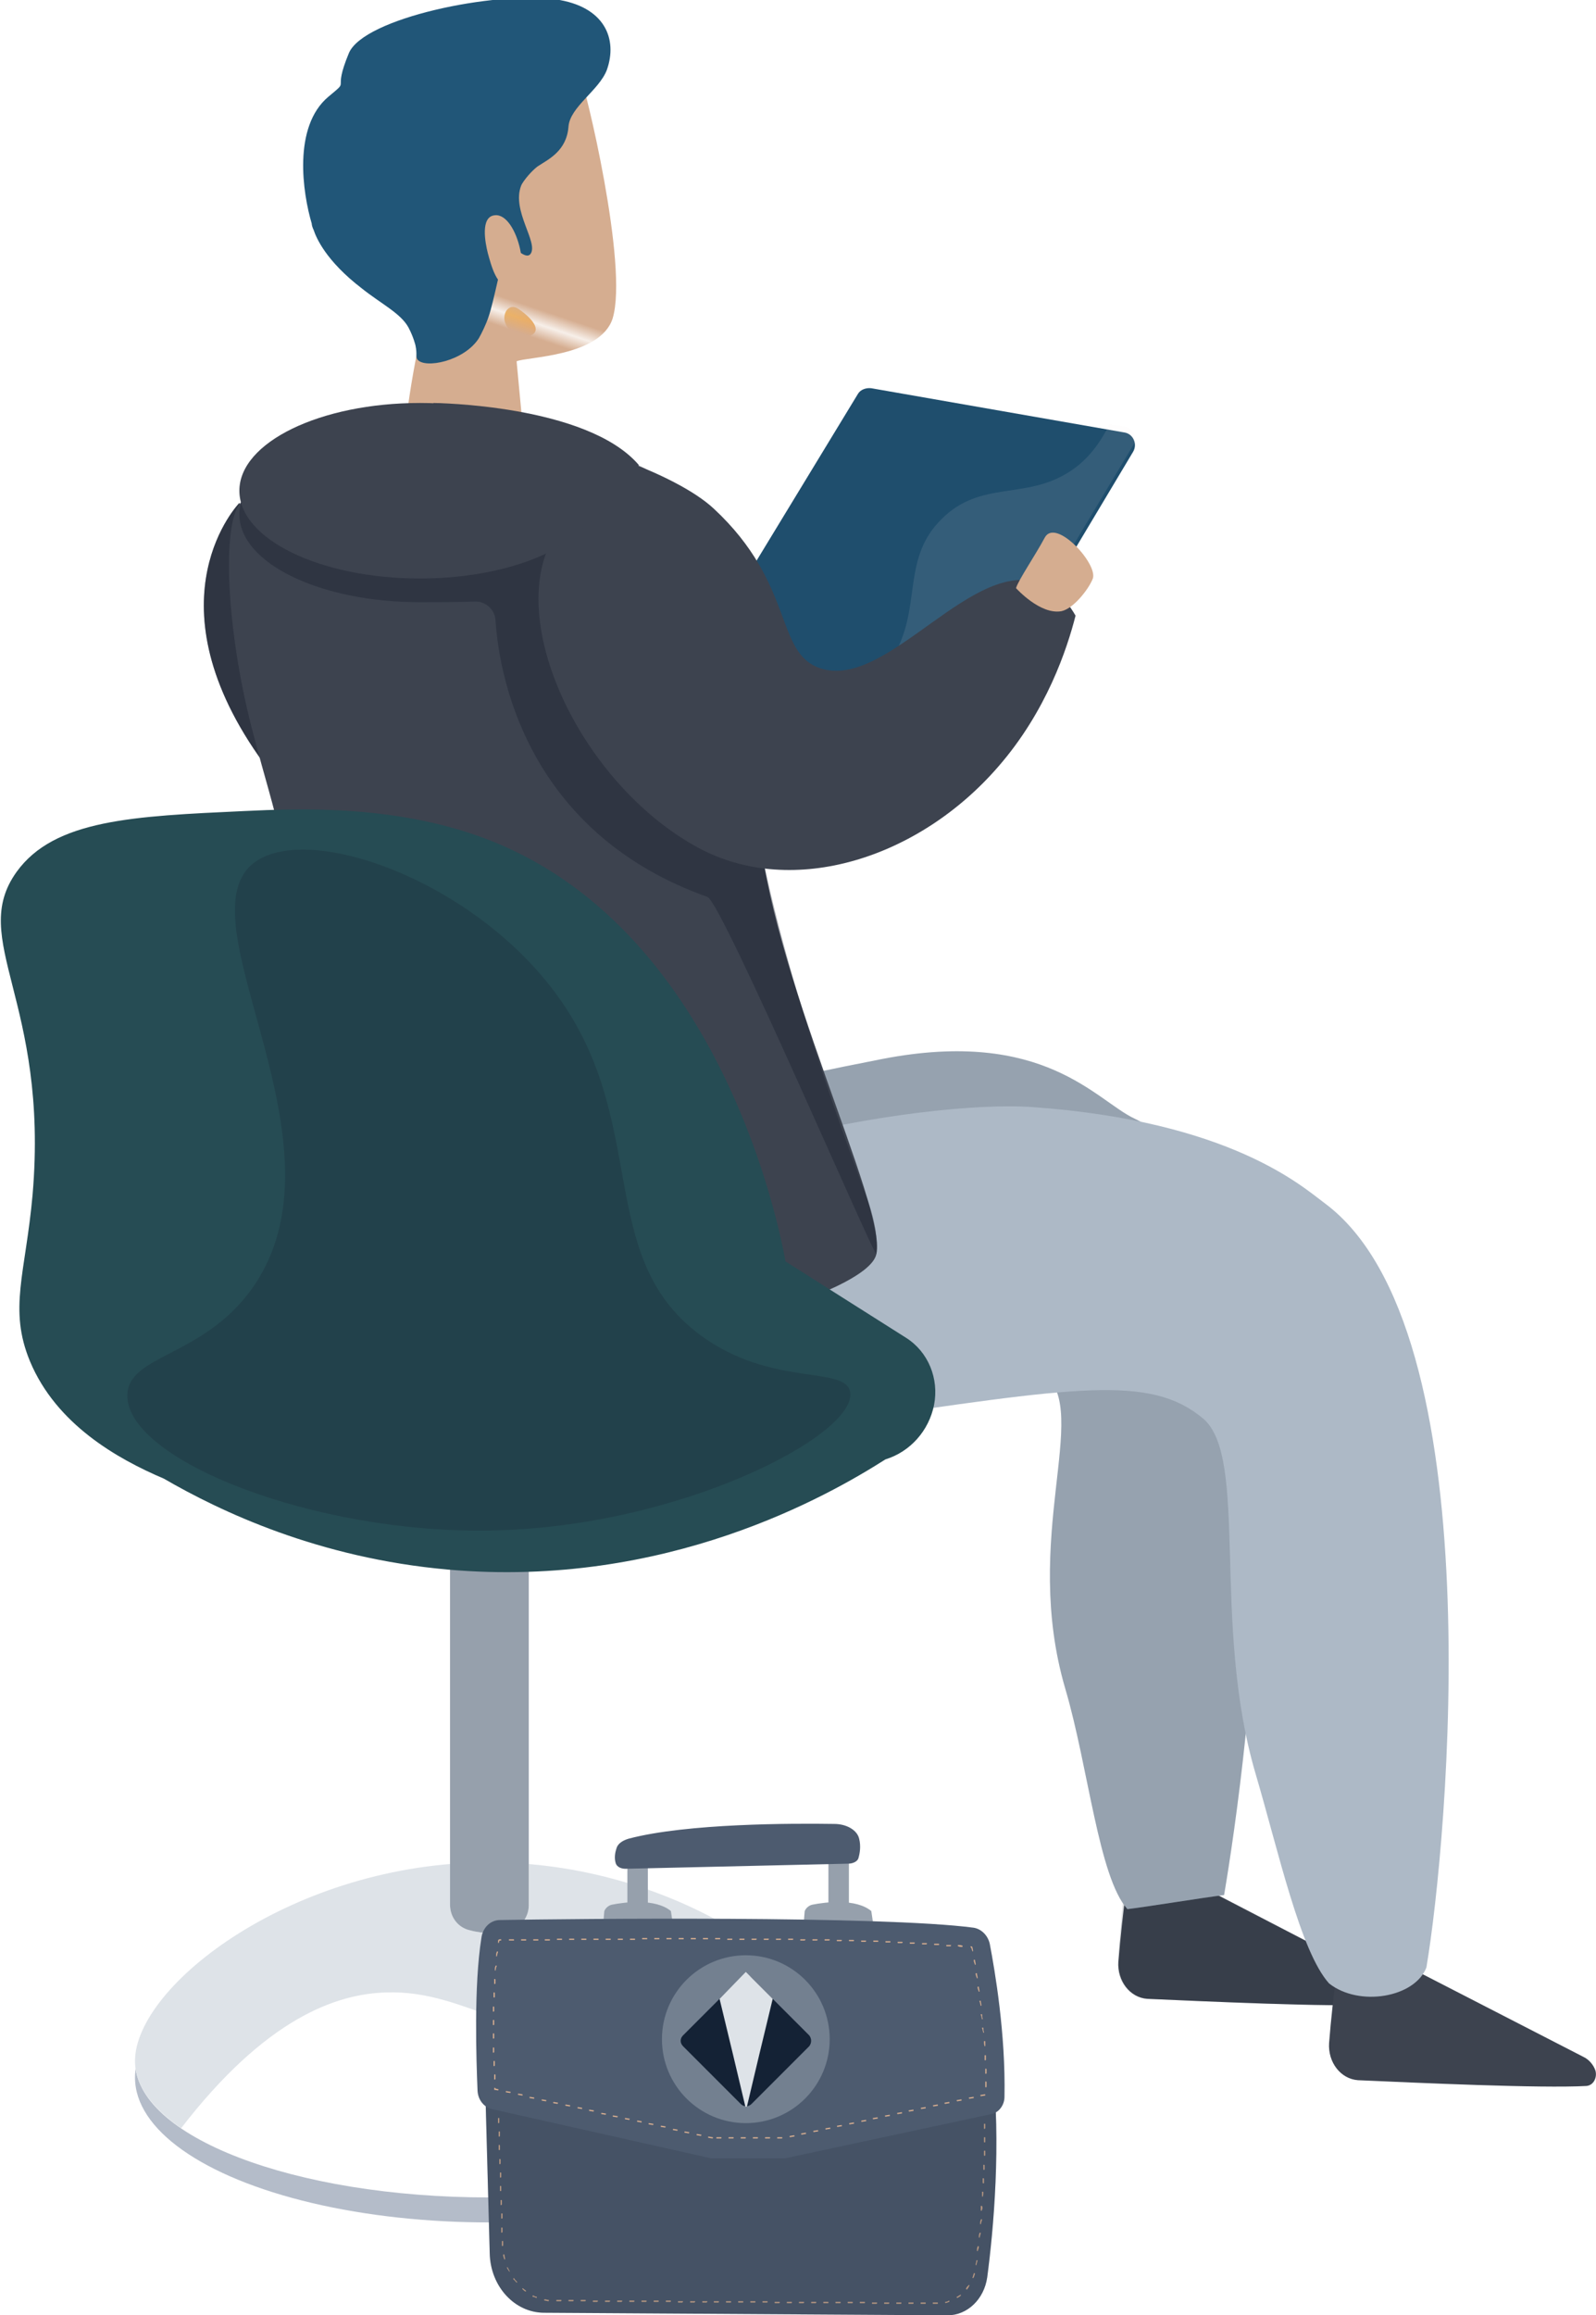 <!-- Generator: Adobe Illustrator 25.2.3, SVG Export Plug-In  --><svg xmlns="http://www.w3.org/2000/svg" xmlns:xlink="http://www.w3.org/1999/xlink" version="1.1" x="0px" y="0px" width="249px" height="361px" viewBox="0 0 249.1 361.4" style="overflow:visible;enable-background:new 0 0 249.1 361.4;" xml:space="preserve" aria-hidden="true">
<style type="text/css">
	.st0-60f9c00544d45{fill:none;}
	.st1-60f9c00544d45{fill:#D5AD90;}
	.st2-60f9c00544d45{fill:#96A0AC;}
	.st3-60f9c00544d45{fill:#B4BCC9;}
	.st4-60f9c00544d45{fill:#FFFFFF;}
	.st5-60f9c00544d45{fill:#DEE3E8;}
	.st6-60f9c00544d45{fill:#4D5B6F;}
	.st7-60f9c00544d45{opacity:0.15;fill:#1A2230;}
	.st8-60f9c00544d45{fill:#3D434F;}
	.st9-60f9c00544d45{opacity:0.4;fill:#1A2230;}
	.st10-60f9c00544d45{fill:#ADB9C6;}
	.st11-60f9c00544d45{fill:url(#SVGID_1_60f9c00544d45);}
	.st12-60f9c00544d45{fill:url(#SVGID_2_60f9c00544d45);}
	.st13-60f9c00544d45{fill:#1F4E6D;}
	.st14-60f9c00544d45{opacity:0.1;fill:#F5EFEC;}
	.st15-60f9c00544d45{fill:url(#SVGID_3_60f9c00544d45);}
	.st16-60f9c00544d45{fill:#215678;}
	.st17-60f9c00544d45{fill:#264C54;}
	.st18-60f9c00544d45{opacity:0.25;fill:#1A2230;}
	.st19-60f9c00544d45{fill:url(#SVGID_4_60f9c00544d45);}
	.st20-60f9c00544d45{fill:#738090;}
	.st21-60f9c00544d45{fill:#142235;}
	.st22-60f9c00544d45{fill:url(#SVGID_5_);}
	.st23-60f9c00544d45{fill:url(#SVGID_6_);}
	.st24-60f9c00544d45{fill:url(#SVGID_7_);}
	.st25-60f9c00544d45{fill:url(#SVGID_8_);}
</style>
<defs><linearGradient class="cerosgradient" data-cerosgradient="true" id="CerosGradient_id5d5f5fab6" gradientUnits="userSpaceOnUse" x1="50%" y1="100%" x2="50%" y2="0%"><stop offset="0%" stop-color="#d1d1d1"/><stop offset="100%" stop-color="#d1d1d1"/></linearGradient><linearGradient/>
	
		<pattern x="-5023.5" y="4851.6" width="115.2" height="115.2" patternUnits="userSpaceOnUse" id="New_Pattern_Swatch_760f9c00544d45" viewBox="0 -115.2 115.2 115.2" style="overflow:visible;">
		<g>
			<rect y="-115.2" class="st0-60f9c00544d45" width="115.2" height="115.2"/>
			<rect x="0" y="-115.2" class="st1-60f9c00544d45" width="115.2" height="115.2"/>
		</g>
	</pattern>
</defs>
<g>
	<path class="st2-60f9c00544d45" d="M125.4,300.6l0.2-2.3c0.2-0.5,0.7-0.9,1.2-1c2-0.4,6.8-1,9.2,1l0.4,2.7L125.4,300.6z"/>
	<path class="st2-60f9c00544d45" d="M131.6,298.4c-0.5,0.1-0.9,0.1-1.4,0c-0.5-0.2-0.9-0.7-0.9-1.3v-7.9h3.2v7.9   C132.5,297.7,132.1,298.3,131.6,298.4z"/>
	<ellipse class="st3-60f9c00544d45" cx="76.3" cy="324.3" rx="55.3" ry="22.6"/>
	<path class="st4-60f9c00544d45" d="M21,321.7c0,11.8,24.8,21.3,55.3,21.3c30.6,0,55.3-9.5,55.3-21.3c0-11.8-24.8-31-55.3-31   C45.8,290.6,21,309.9,21,321.7z"/>
	<path class="st5-60f9c00544d45" d="M21,321.7c0-11.8,24.8-31,55.3-31c14.1,0,27,4.1,36.8,9.7c0.7,1.4,1,2.9,0.9,4.2c-0.6,6.6-11.4,10.7-17.6,12   c-15.6,3.4-23.2-6-36.1-5.6c-8,0.2-19,4.2-32.1,21.2C23.6,329,21,325.5,21,321.7z"/>
	<path class="st6-60f9c00544d45" d="M75.6,322.1l0.8,29.6c0.1,5.2,3.9,9.3,8.5,9.3l63,0.4c3.1,0,5.7-2.5,6.2-5.9c1-7.5,2.2-20.9,0.8-33.4H75.6z"/>
	<path class="st1-60f9c00544d45" d="M146.3,359.6L146.3,359.6l-0.6,0c-0.1,0-0.1,0-0.1-0.1c0-0.1,0-0.1,0.1-0.1h0l0.6,0c0.1,0,0.1,0,0.1,0.1   C146.4,359.6,146.4,359.6,146.3,359.6z M144.4,359.6L144.4,359.6l-0.6,0c-0.1,0-0.1,0-0.1-0.1c0-0.1,0-0.1,0.1-0.1h0l0.6,0   c0.1,0,0.1,0,0.1,0.1C144.5,359.6,144.5,359.6,144.4,359.6z M142.5,359.6L142.5,359.6l-0.6,0c-0.1,0-0.1,0-0.1-0.1   c0-0.1,0-0.1,0.1-0.1h0l0.6,0c0.1,0,0.1,0,0.1,0.1C142.6,359.5,142.6,359.6,142.5,359.6z M140.6,359.6L140.6,359.6l-0.6,0   c-0.1,0-0.1,0-0.1-0.1c0-0.1,0-0.1,0.1-0.1h0l0.6,0c0.1,0,0.1,0,0.1,0.1C140.7,359.5,140.7,359.6,140.6,359.6z M138.7,359.6   L138.7,359.6l-0.6,0c-0.1,0-0.1,0-0.1-0.1c0-0.1,0-0.1,0.1-0.1l0.6,0c0.1,0,0.1,0,0.1,0.1C138.8,359.5,138.8,359.6,138.7,359.6z    M136.8,359.6L136.8,359.6l-0.6,0c-0.1,0-0.1,0-0.1-0.1c0-0.1,0-0.1,0.1-0.1h0l0.6,0c0.1,0,0.1,0,0.1,0.1   C136.9,359.5,136.9,359.6,136.8,359.6z M134.9,359.5L134.9,359.5l-0.6,0c-0.1,0-0.1,0-0.1-0.1c0-0.1,0-0.1,0.1-0.1h0l0.6,0   c0.1,0,0.1,0,0.1,0.1C135,359.5,135,359.5,134.9,359.5z M133,359.5L133,359.5l-0.6,0c-0.1,0-0.1,0-0.1-0.1c0-0.1,0-0.1,0.1-0.1h0   l0.6,0c0.1,0,0.1,0,0.1,0.1C133.1,359.5,133.1,359.5,133,359.5z M131.1,359.5L131.1,359.5l-0.6,0c-0.1,0-0.1,0-0.1-0.1   c0-0.1,0-0.1,0.1-0.1l0.6,0c0.1,0,0.1,0,0.1,0.1C131.2,359.5,131.2,359.5,131.1,359.5z M129.2,359.5L129.2,359.5l-0.6,0   c-0.1,0-0.1,0-0.1-0.1c0-0.1,0-0.1,0.1-0.1h0l0.6,0c0.1,0,0.1,0,0.1,0.1C129.3,359.5,129.3,359.5,129.2,359.5z M127.3,359.5   L127.3,359.5l-0.6,0c-0.1,0-0.1,0-0.1-0.1c0-0.1,0-0.1,0.1-0.1h0l0.6,0c0.1,0,0.1,0,0.1,0.1C127.4,359.4,127.4,359.5,127.3,359.5z    M147.6,359.5C147.6,359.5,147.6,359.5,147.6,359.5c-0.1-0.1-0.1-0.2,0-0.2c0.2,0,0.4-0.1,0.5-0.2c0,0,0.1,0,0.1,0.1   c0,0.1,0,0.1-0.1,0.1C148,359.4,147.8,359.4,147.6,359.5C147.7,359.5,147.6,359.5,147.6,359.5z M125.4,359.5L125.4,359.5l-0.6,0   c-0.1,0-0.1,0-0.1-0.1c0-0.1,0-0.1,0.1-0.1h0l0.6,0c0.1,0,0.1,0,0.1,0.1C125.5,359.4,125.5,359.5,125.4,359.5z M123.5,359.5   L123.5,359.5l-0.6,0c-0.1,0-0.1,0-0.1-0.1c0-0.1,0-0.1,0.1-0.1l0.6,0c0.1,0,0.1,0,0.1,0.1C123.6,359.4,123.6,359.5,123.5,359.5z    M121.6,359.5L121.6,359.5l-0.6,0c-0.1,0-0.1,0-0.1-0.1c0-0.1,0-0.1,0.1-0.1h0l0.6,0c0.1,0,0.1,0,0.1,0.1   C121.7,359.4,121.7,359.5,121.6,359.5z M119.7,359.4L119.7,359.4l-0.6,0c-0.1,0-0.1,0-0.1-0.1c0-0.1,0-0.1,0.1-0.1h0l0.6,0   c0.1,0,0.1,0,0.1,0.1C119.8,359.4,119.8,359.4,119.7,359.4z M117.8,359.4L117.8,359.4l-0.6,0c-0.1,0-0.1,0-0.1-0.1   c0-0.1,0-0.1,0.1-0.1h0l0.6,0c0.1,0,0.1,0,0.1,0.1C117.9,359.4,117.9,359.4,117.8,359.4z M115.9,359.4L115.9,359.4l-0.6,0   c-0.1,0-0.1,0-0.1-0.1c0-0.1,0-0.1,0.1-0.1h0l0.6,0c0.1,0,0.1,0,0.1,0.1C116,359.4,116,359.4,115.9,359.4z M114,359.4L114,359.4   l-0.6,0c-0.1,0-0.1,0-0.1-0.1c0-0.1,0-0.1,0.1-0.1h0l0.6,0c0.1,0,0.1,0,0.1,0.1C114.1,359.4,114.1,359.4,114,359.4z M112.1,359.4   L112.1,359.4l-0.6,0c-0.1,0-0.1,0-0.1-0.1c0-0.1,0-0.1,0.1-0.1l0.6,0c0.1,0,0.1,0,0.1,0.1C112.2,359.3,112.2,359.4,112.1,359.4z    M110.3,359.4L110.3,359.4l-0.6,0c-0.1,0-0.1,0-0.1-0.1c0-0.1,0-0.1,0.1-0.1h0l0.6,0c0.1,0,0.1,0,0.1,0.1   C110.3,359.3,110.3,359.4,110.3,359.4z M108.4,359.4L108.4,359.4l-0.6,0c-0.1,0-0.1,0-0.1-0.1c0-0.1,0-0.1,0.1-0.1h0l0.6,0   c0.1,0,0.1,0,0.1,0.1C108.4,359.3,108.4,359.4,108.4,359.4z M106.5,359.4L106.5,359.4l-0.6,0c-0.1,0-0.1,0-0.1-0.1   c0-0.1,0-0.1,0.1-0.1h0l0.6,0c0.1,0,0.1,0,0.1,0.1C106.5,359.3,106.5,359.4,106.5,359.4z M104.6,359.3L104.6,359.3l-0.6,0   c-0.1,0-0.1,0-0.1-0.1c0-0.1,0-0.1,0.1-0.1l0.6,0c0.1,0,0.1,0,0.1,0.1C104.7,359.3,104.6,359.3,104.6,359.3z M102.7,359.3   L102.7,359.3l-0.6,0c-0.1,0-0.1,0-0.1-0.1c0-0.1,0-0.1,0.1-0.1h0l0.6,0c0.1,0,0.1,0,0.1,0.1C102.8,359.3,102.7,359.3,102.7,359.3z    M100.8,359.3L100.8,359.3l-0.6,0c-0.1,0-0.1,0-0.1-0.1c0-0.1,0-0.1,0.1-0.1h0l0.6,0c0.1,0,0.1,0,0.1,0.1   C100.9,359.3,100.8,359.3,100.8,359.3z M98.9,359.3L98.9,359.3l-0.6,0c-0.1,0-0.1,0-0.1-0.1c0-0.1,0-0.1,0.1-0.1h0l0.6,0   c0.1,0,0.1,0,0.1,0.1C99,359.3,98.9,359.3,98.9,359.3z M97,359.3L97,359.3l-0.6,0c-0.1,0-0.1,0-0.1-0.1c0-0.1,0-0.1,0.1-0.1l0.6,0   c0.1,0,0.1,0,0.1,0.1C97.1,359.2,97,359.3,97,359.3z M95.1,359.3L95.1,359.3l-0.6,0c-0.1,0-0.1,0-0.1-0.1c0-0.1,0-0.1,0.1-0.1h0   l0.6,0c0.1,0,0.1,0,0.1,0.1C95.2,359.2,95.1,359.3,95.1,359.3z M93.2,359.3L93.2,359.3l-0.6,0c-0.1,0-0.1,0-0.1-0.1   c0-0.1,0-0.1,0.1-0.1h0l0.6,0c0.1,0,0.1,0,0.1,0.1C93.3,359.2,93.2,359.3,93.2,359.3z M91.3,359.2L91.3,359.2l-0.6,0   c-0.1,0-0.1,0-0.1-0.1c0-0.1,0-0.1,0.1-0.1h0l0.6,0c0.1,0,0.1,0,0.1,0.1C91.4,359.2,91.3,359.2,91.3,359.2z M89.4,359.2L89.4,359.2   l-0.6,0c-0.1,0-0.1,0-0.1-0.1c0-0.1,0-0.1,0.1-0.1h0l0.6,0c0.1,0,0.1,0,0.1,0.1C89.5,359.2,89.4,359.2,89.4,359.2z M87.5,359.2   L87.5,359.2l-0.6,0c-0.1,0-0.1,0-0.1-0.1c0-0.1,0-0.1,0.1-0.1h0l0.6,0c0.1,0,0.1,0,0.1,0.1C87.6,359.2,87.5,359.2,87.5,359.2z    M85.6,359.2C85.6,359.2,85.6,359.2,85.6,359.2c-0.2,0-0.4-0.1-0.6-0.1c-0.1,0-0.1-0.1-0.1-0.1c0-0.1,0.1-0.1,0.1-0.1   c0.2,0,0.4,0.1,0.6,0.1C85.6,359,85.7,359,85.6,359.2C85.7,359.1,85.6,359.2,85.6,359.2z M149.4,358.7   C149.4,358.7,149.3,358.7,149.4,358.7c-0.1-0.1-0.1-0.2,0-0.2c0.2-0.1,0.3-0.2,0.5-0.3c0,0,0.1,0,0.1,0c0,0,0,0.1,0,0.1   C149.8,358.5,149.6,358.6,149.4,358.7C149.4,358.7,149.4,358.7,149.4,358.7z M83.7,358.7C83.7,358.7,83.7,358.7,83.7,358.7   c-0.2-0.1-0.4-0.2-0.6-0.2c0,0-0.1-0.1,0-0.1c0-0.1,0.1-0.1,0.1-0.1c0.2,0.1,0.3,0.2,0.5,0.2C83.8,358.5,83.8,358.5,83.7,358.7   C83.8,358.6,83.8,358.7,83.7,358.7z M82,357.7C82,357.7,82,357.7,82,357.7c-0.2-0.1-0.4-0.3-0.5-0.4c0,0,0-0.1,0-0.1   c0,0,0.1-0.1,0.1,0c0.1,0.1,0.3,0.2,0.5,0.4C82.1,357.5,82.1,357.6,82,357.7C82.1,357.7,82.1,357.7,82,357.7z M150.9,357.4   C150.9,357.4,150.8,357.4,150.9,357.4c-0.1-0.1-0.1-0.1-0.1-0.2c0.1-0.2,0.2-0.3,0.4-0.5c0,0,0.1-0.1,0.1,0c0,0,0.1,0.1,0,0.1   C151.2,357,151.1,357.2,150.9,357.4C150.9,357.4,150.9,357.4,150.9,357.4z M80.6,356.3C80.6,356.3,80.5,356.3,80.6,356.3   c-0.2-0.2-0.3-0.4-0.5-0.5c0,0,0-0.1,0-0.2c0,0,0.1,0,0.1,0c0.1,0.2,0.2,0.3,0.4,0.5C80.7,356.2,80.7,356.3,80.6,356.3   C80.6,356.3,80.6,356.3,80.6,356.3z M151.9,355.6C151.9,355.6,151.9,355.6,151.9,355.6c-0.1,0-0.1-0.1-0.1-0.1   c0.1-0.2,0.1-0.4,0.2-0.6c0-0.1,0.1-0.1,0.1-0.1c0,0,0.1,0.1,0.1,0.1C152.1,355.1,152.1,355.4,151.9,355.6   C152,355.6,151.9,355.6,151.9,355.6z M79.5,354.6C79.4,354.6,79.4,354.6,79.5,354.6c-0.2-0.2-0.3-0.4-0.4-0.6c0-0.1,0-0.1,0-0.1   c0,0,0.1,0,0.1,0c0.1,0.2,0.2,0.4,0.3,0.6C79.6,354.5,79.5,354.6,79.5,354.6C79.5,354.6,79.5,354.6,79.5,354.6z M152.4,353.6   C152.4,353.6,152.4,353.6,152.4,353.6c-0.1,0-0.1-0.1-0.1-0.1c0-0.2,0.1-0.4,0.1-0.6c0-0.1,0.1-0.1,0.1-0.1c0.1,0,0.1,0.1,0.1,0.1   C152.5,353,152.5,353.3,152.4,353.6C152.5,353.5,152.4,353.6,152.4,353.6z M78.7,352.7C78.7,352.7,78.6,352.7,78.7,352.7   c-0.1-0.3-0.2-0.5-0.2-0.7c0-0.1,0-0.1,0.1-0.1c0.1,0,0.1,0,0.1,0.1c0,0.2,0.1,0.4,0.1,0.6C78.8,352.6,78.8,352.7,78.7,352.7   C78.7,352.7,78.7,352.7,78.7,352.7z M152.6,351.4C152.6,351.4,152.6,351.4,152.6,351.4c-0.1,0-0.1-0.1-0.1-0.1c0-0.2,0-0.4,0.1-0.6   c0-0.1,0.1-0.1,0.1-0.1c0.1,0,0.1,0.1,0.1,0.1C152.8,350.9,152.7,351.1,152.6,351.4C152.7,351.4,152.7,351.4,152.6,351.4z    M78.4,350.6c0,0-0.1,0-0.1-0.1c0-0.1,0-0.1,0-0.2l0-0.4c0-0.1,0-0.1,0.1-0.1c0.1,0,0.1,0,0.1,0.1l0,0.4c0,0.1,0,0.1,0,0.2   C78.5,350.5,78.4,350.6,78.4,350.6L78.4,350.6z M152.9,349.3C152.9,349.3,152.9,349.3,152.9,349.3c-0.1,0-0.1-0.1-0.1-0.1   c0-0.2,0-0.4,0.1-0.6c0-0.1,0.1-0.1,0.1-0.1c0.1,0,0.1,0.1,0.1,0.1C153,348.8,153,349,152.9,349.3   C152.9,349.3,152.9,349.3,152.9,349.3z M78.3,348.5c-0.1,0-0.1,0-0.1-0.1l0-0.6c0-0.1,0-0.1,0.1-0.1c0.1,0,0.1,0,0.1,0.1l0,0.6   C78.4,348.4,78.4,348.4,78.3,348.5C78.3,348.5,78.3,348.5,78.3,348.5z M153.1,347.2L153.1,347.2c-0.1,0-0.1-0.1-0.1-0.1   c0-0.2,0-0.4,0.1-0.6c0-0.1,0.1-0.1,0.1-0.1c0.1,0,0.1,0.1,0.1,0.1C153.2,346.7,153.2,346.9,153.1,347.2   C153.2,347.2,153.1,347.2,153.1,347.2z M78.3,346.3c-0.1,0-0.1,0-0.1-0.1l0-0.6c0-0.1,0-0.1,0.1-0.1c0.1,0,0.1,0,0.1,0.1l0,0.6   C78.4,346.3,78.3,346.3,78.3,346.3L78.3,346.3z M153.2,345.1L153.2,345.1c-0.1,0-0.1-0.1-0.1-0.1c0-0.2,0-0.4,0-0.6   c0-0.1,0.1-0.1,0.1-0.1c0.1,0,0.1,0.1,0.1,0.1C153.4,344.5,153.4,344.8,153.2,345.1C153.3,345,153.3,345.1,153.2,345.1z    M78.2,344.2c-0.1,0-0.1,0-0.1-0.1l0-0.6c0-0.1,0-0.1,0.1-0.1c0,0,0.1,0,0.1,0.1l0,0.6C78.3,344.1,78.2,344.2,78.2,344.2   C78.2,344.2,78.2,344.2,78.2,344.2z M153.4,342.9C153.4,342.9,153.4,342.9,153.4,342.9c-0.1,0-0.1-0.1-0.1-0.1c0-0.2,0-0.4,0-0.6   c0-0.1,0-0.1,0.1-0.1c0.1,0,0.1,0.1,0.1,0.1C153.5,342.4,153.5,342.6,153.4,342.9C153.5,342.9,153.4,342.9,153.4,342.9z M78.1,342   c-0.1,0-0.1,0-0.1-0.1l0-0.6c0-0.1,0-0.1,0.1-0.1c0,0,0.1,0,0.1,0.1l0,0.6C78.2,342,78.2,342,78.1,342L78.1,342z M153.5,340.8   L153.5,340.8c-0.1,0-0.1-0.1-0.1-0.1c0-0.2,0-0.4,0-0.6c0-0.1,0-0.1,0.1-0.1c0.1,0,0.1,0.1,0.1,0.1c0,0.2,0,0.4,0,0.6   C153.6,340.8,153.6,340.8,153.5,340.8z M78.1,339.9c-0.1,0-0.1,0-0.1-0.1l0-0.6c0-0.1,0-0.1,0.1-0.1c0,0,0.1,0,0.1,0.1l0,0.6   C78.2,339.9,78.1,339.9,78.1,339.9C78.1,339.9,78.1,339.9,78.1,339.9z M153.6,338.7L153.6,338.7c-0.1,0-0.1-0.1-0.1-0.1   c0-0.2,0-0.4,0-0.6c0-0.1,0-0.1,0.1-0.1c0.1,0,0.1,0.1,0.1,0.1c0,0.2,0,0.4,0,0.6C153.7,338.6,153.7,338.7,153.6,338.7z M78,337.8   c-0.1,0-0.1,0-0.1-0.1l0-0.6c0-0.1,0-0.1,0.1-0.1c0,0,0.1,0,0.1,0.1l0,0.6C78.1,337.7,78.1,337.8,78,337.8   C78,337.8,78,337.8,78,337.8z M153.7,336.5L153.7,336.5c-0.1,0-0.1-0.1-0.1-0.1c0-0.2,0-0.4,0-0.6c0-0.1,0-0.1,0.1-0.1h0   c0.1,0,0.1,0,0.1,0.1c0,0.2,0,0.4,0,0.6C153.8,336.5,153.7,336.5,153.7,336.5z M77.9,335.6c-0.1,0-0.1,0-0.1-0.1l0-0.6   c0-0.1,0-0.1,0.1-0.1c0,0,0.1,0,0.1,0.1l0,0.6C78,335.6,78,335.6,77.9,335.6C78,335.6,77.9,335.6,77.9,335.6z M153.7,334.4   L153.7,334.4c-0.1,0-0.1,0-0.1-0.1c0-0.2,0-0.4,0-0.6c0-0.1,0-0.1,0.1-0.1c0.1,0,0.1,0,0.1,0.1c0,0.2,0,0.4,0,0.6   C153.8,334.4,153.8,334.4,153.7,334.4z M77.9,333.5c-0.1,0-0.1,0-0.1-0.1l0-0.6c0-0.1,0-0.1,0.1-0.1c0.1,0,0.1,0,0.1,0.1l0,0.6   C78,333.5,77.9,333.5,77.9,333.5C77.9,333.5,77.9,333.5,77.9,333.5z M153.7,332.3c-0.1,0-0.1,0-0.1-0.1c0-0.2,0-0.4,0-0.6   c0-0.1,0-0.1,0.1-0.1c0.1,0,0.1,0,0.1,0.1c0,0.2,0,0.4,0,0.6C153.8,332.2,153.7,332.3,153.7,332.3   C153.7,332.3,153.7,332.3,153.7,332.3z M77.8,331.4c-0.1,0-0.1,0-0.1-0.1l0-0.6c0-0.1,0-0.1,0.1-0.1c0.1,0,0.1,0,0.1,0.1l0,0.6   C77.9,331.3,77.9,331.4,77.8,331.4C77.8,331.4,77.8,331.4,77.8,331.4z M153.6,330.1c-0.1,0-0.1,0-0.1-0.1c0-0.2,0-0.4,0-0.6   c0-0.1,0-0.1,0.1-0.1c0,0,0.1,0,0.1,0.1c0,0.2,0,0.4,0,0.6C153.7,330.1,153.7,330.1,153.6,330.1L153.6,330.1z M77.8,329.2   c-0.1,0-0.1,0-0.1-0.1l0-0.6c0-0.1,0-0.1,0.1-0.1c0.1,0,0.1,0,0.1,0.1l0,0.6C77.9,329.2,77.8,329.2,77.8,329.2   C77.8,329.2,77.8,329.2,77.8,329.2z M153.6,328c0,0-0.1,0-0.1-0.1c0-0.2,0-0.4,0-0.6c0-0.1,0-0.1,0.1-0.1c0.1,0,0.1,0,0.1,0.1   c0,0.2,0,0.4,0,0.6C153.7,327.9,153.6,328,153.6,328L153.6,328z M77.7,327.1c-0.1,0-0.1,0-0.1-0.1l0-0.6c0-0.1,0-0.1,0.1-0.1   c0,0,0.1,0,0.1,0.1l0,0.6C77.8,327.1,77.8,327.1,77.7,327.1L77.7,327.1z M153.4,325.9C153.4,325.9,153.3,325.8,153.4,325.9   c-0.1-0.3-0.1-0.5-0.1-0.7c0-0.1,0-0.1,0.1-0.1c0.1,0,0.1,0,0.1,0.1c0,0.2,0,0.4,0,0.6C153.5,325.8,153.5,325.9,153.4,325.9   L153.4,325.9z M77.6,325c-0.1,0-0.1,0-0.1-0.1l0-0.6c0-0.1,0-0.1,0.1-0.1c0,0,0.1,0,0.1,0.1l0,0.6C77.7,324.9,77.7,325,77.6,325   C77.6,325,77.6,325,77.6,325z M153.3,323.7C153.2,323.7,153.2,323.7,153.3,323.7c-0.1-0.3-0.1-0.5-0.2-0.7c0-0.1,0-0.1,0.1-0.1   c0.1,0,0.1,0,0.1,0.1c0,0.2,0,0.4,0.1,0.6C153.4,323.7,153.3,323.7,153.3,323.7L153.3,323.7z M77.6,322.8c-0.1,0-0.1,0-0.1-0.1   l0-0.6c0-0.1,0-0.1,0.1-0.1c0,0,0.1,0,0.1,0.1l0,0.6C77.7,322.8,77.6,322.8,77.6,322.8L77.6,322.8z M152.6,322.2H152   c-0.1,0-0.1,0-0.1-0.1c0-0.1,0-0.1,0.1-0.1h0.6c0.1,0,0.1,0,0.1,0.1C152.7,322.1,152.6,322.2,152.6,322.2z M150.7,322.2h-0.6   c-0.1,0-0.1,0-0.1-0.1c0-0.1,0-0.1,0.1-0.1h0.6c0.1,0,0.1,0,0.1,0.1C150.8,322.1,150.7,322.2,150.7,322.2z M148.8,322.2h-0.6   c-0.1,0-0.1,0-0.1-0.1c0-0.1,0-0.1,0.1-0.1h0.6c0.1,0,0.1,0,0.1,0.1C148.9,322.1,148.8,322.2,148.8,322.2z M146.9,322.2h-0.6   c-0.1,0-0.1,0-0.1-0.1c0-0.1,0-0.1,0.1-0.1h0.6c0.1,0,0.1,0,0.1,0.1C147,322.1,146.9,322.2,146.9,322.2z M145,322.2h-0.6   c-0.1,0-0.1,0-0.1-0.1c0-0.1,0-0.1,0.1-0.1h0.6c0.1,0,0.1,0,0.1,0.1C145.1,322.1,145,322.2,145,322.2z M143.1,322.2h-0.6   c-0.1,0-0.1,0-0.1-0.1c0-0.1,0-0.1,0.1-0.1h0.6c0.1,0,0.1,0,0.1,0.1C143.2,322.1,143.1,322.2,143.1,322.2z M141.2,322.2h-0.6   c-0.1,0-0.1,0-0.1-0.1c0-0.1,0-0.1,0.1-0.1h0.6c0.1,0,0.1,0,0.1,0.1C141.3,322.1,141.2,322.2,141.2,322.2z M139.3,322.2h-0.6   c-0.1,0-0.1,0-0.1-0.1c0-0.1,0-0.1,0.1-0.1h0.6c0.1,0,0.1,0,0.1,0.1C139.4,322.1,139.3,322.2,139.3,322.2z M137.4,322.2h-0.6   c-0.1,0-0.1,0-0.1-0.1c0-0.1,0-0.1,0.1-0.1h0.6c0.1,0,0.1,0,0.1,0.1C137.5,322.1,137.5,322.2,137.4,322.2z M135.5,322.2h-0.6   c-0.1,0-0.1,0-0.1-0.1c0-0.1,0-0.1,0.1-0.1h0.6c0.1,0,0.1,0,0.1,0.1C135.6,322.1,135.6,322.2,135.5,322.2z M133.6,322.2H133   c-0.1,0-0.1,0-0.1-0.1c0-0.1,0-0.1,0.1-0.1h0.6c0.1,0,0.1,0,0.1,0.1C133.7,322.1,133.7,322.2,133.6,322.2z M131.7,322.2h-0.6   c-0.1,0-0.1,0-0.1-0.1c0-0.1,0-0.1,0.1-0.1h0.6c0.1,0,0.1,0,0.1,0.1C131.8,322.1,131.8,322.2,131.7,322.2z M129.8,322.2h-0.6   c-0.1,0-0.1,0-0.1-0.1c0-0.1,0-0.1,0.1-0.1h0.6c0.1,0,0.1,0,0.1,0.1C129.9,322.1,129.9,322.2,129.8,322.2z M127.9,322.2h-0.6   c-0.1,0-0.1,0-0.1-0.1c0-0.1,0-0.1,0.1-0.1h0.6c0.1,0,0.1,0,0.1,0.1C128,322.1,128,322.2,127.9,322.2z M126,322.2h-0.6   c-0.1,0-0.1,0-0.1-0.1c0-0.1,0-0.1,0.1-0.1h0.6c0.1,0,0.1,0,0.1,0.1C126.1,322.1,126.1,322.2,126,322.2z M124.1,322.2h-0.6   c-0.1,0-0.1,0-0.1-0.1c0-0.1,0-0.1,0.1-0.1h0.6c0.1,0,0.1,0,0.1,0.1C124.2,322.1,124.2,322.2,124.1,322.2z M122.2,322.2h-0.6   c-0.1,0-0.1,0-0.1-0.1c0-0.1,0-0.1,0.1-0.1h0.6c0.1,0,0.1,0,0.1,0.1C122.3,322.1,122.3,322.2,122.2,322.2z M120.3,322.2h-0.6   c-0.1,0-0.1,0-0.1-0.1c0-0.1,0-0.1,0.1-0.1h0.6c0.1,0,0.1,0,0.1,0.1C120.4,322.1,120.4,322.2,120.3,322.2z M118.4,322.2h-0.6   c-0.1,0-0.1,0-0.1-0.1c0-0.1,0-0.1,0.1-0.1h0.6c0.1,0,0.1,0,0.1,0.1C118.5,322.1,118.5,322.2,118.4,322.2z M116.5,322.2h-0.6   c-0.1,0-0.1,0-0.1-0.1c0-0.1,0-0.1,0.1-0.1h0.6c0.1,0,0.1,0,0.1,0.1C116.6,322.1,116.6,322.2,116.5,322.2z M114.6,322.2H114   c-0.1,0-0.1,0-0.1-0.1c0-0.1,0-0.1,0.1-0.1h0.6c0.1,0,0.1,0,0.1,0.1C114.7,322.1,114.7,322.2,114.6,322.2z M112.7,322.2h-0.6   c-0.1,0-0.1,0-0.1-0.1c0-0.1,0-0.1,0.1-0.1h0.6c0.1,0,0.1,0,0.1,0.1C112.8,322.1,112.8,322.2,112.7,322.2z M110.8,322.2h-0.6   c-0.1,0-0.1,0-0.1-0.1c0-0.1,0-0.1,0.1-0.1h0.6c0.1,0,0.1,0,0.1,0.1C110.9,322.1,110.9,322.2,110.8,322.2z M108.9,322.2h-0.6   c-0.1,0-0.1,0-0.1-0.1c0-0.1,0-0.1,0.1-0.1h0.6c0.1,0,0.1,0,0.1,0.1C109,322.1,109,322.2,108.9,322.2z M107,322.2h-0.6   c-0.1,0-0.1,0-0.1-0.1c0-0.1,0-0.1,0.1-0.1h0.6c0.1,0,0.1,0,0.1,0.1C107.1,322.1,107.1,322.2,107,322.2z M105.1,322.2h-0.6   c-0.1,0-0.1,0-0.1-0.1c0-0.1,0-0.1,0.1-0.1h0.6c0.1,0,0.1,0,0.1,0.1C105.2,322.1,105.2,322.2,105.1,322.2z M103.2,322.2h-0.6   c-0.1,0-0.1,0-0.1-0.1c0-0.1,0-0.1,0.1-0.1h0.6c0.1,0,0.1,0,0.1,0.1C103.3,322.1,103.3,322.2,103.2,322.2z M101.3,322.2h-0.6   c-0.1,0-0.1,0-0.1-0.1c0-0.1,0-0.1,0.1-0.1h0.6c0.1,0,0.1,0,0.1,0.1C101.4,322.1,101.4,322.2,101.3,322.2z M99.4,322.2h-0.6   c-0.1,0-0.1,0-0.1-0.1c0-0.1,0-0.1,0.1-0.1h0.6c0.1,0,0.1,0,0.1,0.1C99.5,322.1,99.5,322.2,99.4,322.2z M97.5,322.2H97   c-0.1,0-0.1,0-0.1-0.1c0-0.1,0-0.1,0.1-0.1h0.6c0.1,0,0.1,0,0.1,0.1C97.6,322.1,97.6,322.2,97.5,322.2z M95.6,322.2h-0.6   c-0.1,0-0.1,0-0.1-0.1c0-0.1,0-0.1,0.1-0.1h0.6c0.1,0,0.1,0,0.1,0.1C95.7,322.1,95.7,322.2,95.6,322.2z M93.7,322.2h-0.6   c-0.1,0-0.1,0-0.1-0.1c0-0.1,0-0.1,0.1-0.1h0.6c0.1,0,0.1,0,0.1,0.1C93.8,322.1,93.8,322.2,93.7,322.2z M91.8,322.2h-0.6   c-0.1,0-0.1,0-0.1-0.1c0-0.1,0-0.1,0.1-0.1h0.6c0.1,0,0.1,0,0.1,0.1C91.9,322.1,91.9,322.2,91.8,322.2z M89.9,322.2h-0.6   c-0.1,0-0.1,0-0.1-0.1c0-0.1,0-0.1,0.1-0.1h0.6c0.1,0,0.1,0,0.1,0.1C90,322.1,90,322.2,89.9,322.2z M88,322.2h-0.6   c-0.1,0-0.1,0-0.1-0.1c0-0.1,0-0.1,0.1-0.1H88c0.1,0,0.1,0,0.1,0.1C88.1,322.1,88.1,322.2,88,322.2z M86.1,322.2h-0.6   c-0.1,0-0.1,0-0.1-0.1c0-0.1,0-0.1,0.1-0.1h0.6c0.1,0,0.1,0,0.1,0.1C86.2,322.1,86.2,322.2,86.1,322.2z M84.2,322.2h-0.6   c-0.1,0-0.1,0-0.1-0.1c0-0.1,0-0.1,0.1-0.1h0.6c0.1,0,0.1,0,0.1,0.1C84.3,322.1,84.3,322.2,84.2,322.2z M82.3,322.2h-0.6   c-0.1,0-0.1,0-0.1-0.1c0-0.1,0-0.1,0.1-0.1h0.6c0.1,0,0.1,0,0.1,0.1C82.4,322.1,82.4,322.2,82.3,322.2z M80.4,322.2h-0.6   c-0.1,0-0.1,0-0.1-0.1c0-0.1,0-0.1,0.1-0.1h0.6c0.1,0,0.1,0,0.1,0.1C80.5,322.1,80.5,322.2,80.4,322.2z M78.5,322.2H78   c-0.1,0-0.1,0-0.1-0.1c0-0.1,0-0.1,0.1-0.1h0.6c0.1,0,0.1,0,0.1,0.1C78.6,322.1,78.6,322.2,78.5,322.2z"/>
	<path class="st7-60f9c00544d45" d="M75.6,322.1l0.8,29.6c0.1,5.2,3.9,9.3,8.5,9.3l63,0.4c3.1,0,5.7-2.5,6.2-5.9c1-7.5,2.2-20.9,0.8-33.4H75.6z"/>
	<path class="st8-60f9c00544d45" d="M37.3,78.5c0,0-14.3,14.7,3,39.5C53.9,137.5,37.3,78.5,37.3,78.5z"/>
	<path class="st9-60f9c00544d45" d="M37.3,78.5c0,0-14.3,14.7,3,39.5C53.9,137.5,37.3,78.5,37.3,78.5z"/>
	<path class="st8-60f9c00544d45" d="M176.4,290.7c0,0-1.2,7.8-1.8,15.5c-0.2,3,1.8,5.6,4.5,5.8c9.1,0.4,28.6,1.3,35.7,0.9c1.1-0.1,1.7-1.3,1.4-2.4   l0,0c-0.3-0.9-1-1.7-1.8-2.1l-32.2-16.7L176.4,290.7z"/>
	<path class="st7-60f9c00544d45" d="M176,289.5c0,0-0.9,9-1.5,16.7c-0.2,3,1.8,5.6,4.5,5.8c9.1,0.4,28.6,1.3,35.7,0.9c1.1-0.1,1.7-1.3,1.4-2.4l0,0   c-0.3-0.9-1-1.7-1.8-2.1l-28.8-14.8l-1-4.7L176,289.5z"/>
	<path class="st8-60f9c00544d45" d="M209.3,303.4c0,0-1.2,7.8-1.8,15.5c-0.2,3,1.8,5.6,4.5,5.8c9.1,0.4,28.6,1.3,35.7,0.9c1.1-0.1,1.7-1.3,1.4-2.4   l0,0c-0.3-0.9-1-1.7-1.8-2.1L215,304.5L209.3,303.4z"/>
	<path class="st10-60f9c00544d45" d="M191.1,295.8c-3.3,0.4-11.8,1.8-15.1,2.2c-4.5-5-6.1-22.2-9.7-34.4c-6.9-23.5,4-43.1-3.2-49.1   c-8.3-6.9-25,16-61.3,21.3c-11.7,1.7-37.7,5.5-48.2-8.5c-4.3-5.7-6.7-15.2-3.3-23.4c6-14.6,21.8-25.8,87.4-38.6   c25.3-4.9,33.4,6.5,39.4,9.3C206.8,188.8,194.4,276.4,191.1,295.8z"/>
	
		<linearGradient id="SVGID_1_60f9c00544d45" gradientUnits="userSpaceOnUse" x1="-3988.663" y1="59.505" x2="-4005.363" y2="86.521" gradientTransform="matrix(-0.973 -0.232 -0.232 0.973 -3787.401 -940.885)">
		<stop offset="0" style="stop-color:#F4C25E"/>
		<stop offset="0.996" style="stop-color:#E0755E"/>
	</linearGradient>
	<path class="st11-60f9c00544d45" d="M80.7,48.1c-1.4-0.8-2.5,1-1.8,2.5c0.7,1.6,2.9,2.5,4.2,1.6C84.5,51.3,82.6,49.3,80.7,48.1z"/>
	
		<pattern id="SVGID_2_60f9c00544d45" xlink:href="#New_Pattern_Swatch_760f9c00544d45" patternTransform="matrix(2.067 -8.644150e-03 8.644150e-03 2.067 808.338 13669.421)">
	</pattern>
	<path class="st12-60f9c00544d45" d="M79.8,37.6c-1.5-1.1-2.9,0.8-2.3,2.6c0.6,1.8,2.9,3.2,4.5,2.3C83.6,41.6,81.8,39.1,79.8,37.6z"/>
	<path class="st7-60f9c00544d45" d="M191.1,295.8c-3.3,0.4-11.8,1.8-15.1,2.2c-4.5-5-6.1-22.2-9.7-34.4c-6.9-23.5,4-43.1-3.2-49.1   c-8.3-6.9-25,16-61.3,21.3c-11.7,1.7-37.7,5.5-48.2-8.5c-4.3-5.7-6.7-15.2-3.3-23.4c6-14.6,21.8-25.8,87.4-38.6   c25.3-4.9,33.4,6.5,39.4,9.3C206.8,188.8,194.4,276.4,191.1,295.8z"/>
	<path class="st13-60f9c00544d45" d="M175.5,67.5L136,60.6c-0.8-0.1-1.7,0.2-2.1,0.9l-28.1,46.2c-0.7,1.2,0,2.8,1.4,3.1L147,118   c0.8,0.2,1.7-0.2,2.1-1l27.8-46.5C177.6,69.3,176.9,67.7,175.5,67.5z"/>
	<path class="st14-60f9c00544d45" d="M140.2,101c3.4-7.1,0.8-14.1,6.8-20c6.1-6.1,13.1-2.9,20-7.4c2.2-1.4,4.4-3.7,6.2-7.4l2.4,0.4   c1.3,0.2,2,1.7,1.3,2.9l-26.3,43.9c-0.4,0.7-1.2,1-2,0.9l-19.1-3.5C135.5,108,138.5,104.4,140.2,101z"/>
	<path class="st10-60f9c00544d45" d="M222.7,307.1c-1.8,4.7-10.5,6.2-15.2,2.5c-4.5-5-7.9-20.6-11.5-32.8c-6.9-23.5-1-49.4-8.2-55.4   c-8.3-6.9-19.8-4.9-56.2,0.4c-11.7,1.7-37.2,13.4-47.8-0.6c-4.3-5.7-9-16.6-3.3-23.4c14.8-17.7,63.1-26.2,80.6-25   c31.1,2.2,42.3,12.5,45.7,15C233.3,207.4,226,287.6,222.7,307.1z"/>
	<path class="st8-60f9c00544d45" d="M136.8,195.7c-1.2,6.5-36.3,15.9-58.8,15.8c-8.4,0-37.9-18.2-39.5-25.8c5.7-17.2,8.4-42.6,6.3-51.1   c-3-12.1-3-11.2-5.5-20.7c-4.1-15.8-4.7-32-1.9-35.3c5.8-6.9,15.2-8.7,22.5-9.2c2.1-0.2,4.1-0.2,5.7-0.3c4-0.1,10.7-0.9,17.7-0.5   c6.6,0.5,13.4,2,18.3,6.4c0.2,0.1-1.9,1.2-0.9,2.4c0.9,1.1,4.1,4.9,7,10.1c2.1,3.8,4,8.1,5.9,14.6c3.4,11.5,4.3,21.3,4.7,25.5   C120,151.6,138.4,188.2,136.8,195.7z"/>
	<g>
		
			<pattern id="SVGID_3_60f9c00544d45" xlink:href="#New_Pattern_Swatch_760f9c00544d45" patternTransform="matrix(2.122 0.713 -0.713 2.122 -8481.652 15575.946)">
		</pattern>
		<path class="st15-60f9c00544d45" d="M81.5,66c-0.3-3.2-0.6-6.4-0.9-9.6c1.4-0.7,13.1-0.7,15-6.7c2.5-8.2-4.3-36.5-5.2-38.2    c-3.6-7-27.2,6.8-27.4,6.8c-1.6-0.6-5.6,3.4-6.7,3.6c-3.5,0.7,8.9,9.8,9.4,30.1c-0.2,0.8-0.3,1.5-0.5,2.3c-1,4.9-1.7,9.6-2.2,14.2    C63.1,68.5,75.2,73.1,81.5,66z"/>
	</g>
	<path class="st16-60f9c00544d45" d="M88.7,19.8c-0.3,3.8-3.2,5.1-4.7,6.1c-0.2,0.1-1.3,1-2.3,2.4c-0.1,0.2-0.3,0.4-0.4,0.7   c-1.5,3.9,2.7,8.8,1.5,10.6c-0.9,1.3-3.3-2.2-3.8-1.1c-0.5,1-2,8.8-2.8,11c-0.4,1.2-1.1,2.6-1.5,3.3c-2.3,3.6-8.5,4.8-9.6,3.3   c-0.3-0.4,0-0.8-0.3-2.2c0,0-0.3-1.3-1.1-2.8c-1.2-2.2-4.3-3.7-7.3-6.1c-5.6-4.3-7.1-7.9-7.5-9.1c-0.2-0.4-0.3-0.8-0.3-1   c-1.4-4.7-3-15.1,2.6-19.8c3.6-3,0.5-0.3,3.2-6.8c2.3-5.5,22.8-9.7,32.3-8.4c7.7,1.1,9.7,6.2,8,11C93.5,14.1,88.9,16.7,88.7,19.8z"/>
	<path class="st4-60f9c00544d45" d="M73.3,301.3c2.2,0.6,4.3,0.5,6.2,0c1.8-0.4,3-2.1,3-3.9l0-62.4H70.2v62.3C70.2,299.3,71.5,300.9,73.3,301.3z"/>
	<path class="st2-60f9c00544d45" d="M73.3,301.3c2.2,0.6,4.3,0.5,6.2,0c1.8-0.4,3-2.1,3-3.9l0-62.4H70.2v62.3C70.2,299.3,71.5,300.9,73.3,301.3z"/>
	<g>
		<path class="st17-60f9c00544d45" d="M141.4,208.8l-18.8-11.9c-0.8-4.4-9.6-50.9-45.6-65.5c-14.6-5.9-30.4-5.2-39-4.8    c-17.2,0.8-29.6,1.3-35.5,9.5c-7.6,10.6,5.1,20.1,2.5,50.4c-1.1,12.3-3.8,17.8-0.4,26c4.1,9.8,13.6,15.2,20.9,18.3    c8.8,5.1,24.1,12.4,44.4,14.2c34.1,3,59.5-11.6,68.3-17.2c3.9-1.2,6.8-4.5,7.6-8.5C146.6,215.2,144.9,211,141.4,208.8z"/>
	</g>
	<path class="st18-60f9c00544d45" d="M132.7,217.3c-0.7-4.2-12.3-0.7-23.4-8.9c-16.5-12.2-7.9-33-22.2-52.8C74,137.3,47.5,128,39.3,134.9   c-10.9,9.3,15.8,43.9,0,66.2c-7.7,10.8-19.4,10.3-19.5,16.7c-0.1,10.1,29.1,21.6,56.7,21.1C106.3,238.4,133.8,223.9,132.7,217.3z"/>
	<path class="st2-60f9c00544d45" d="M94.1,300.6l0.2-2.3c0.2-0.5,0.7-0.9,1.2-1c2-0.4,6.8-1,9.2,1l0.4,2.7L94.1,300.6z"/>
	<path class="st2-60f9c00544d45" d="M100.2,298.4c-0.5,0.1-0.9,0.1-1.4,0c-0.5-0.2-0.9-0.7-0.9-1.3l0-7.1h3.2l0,7.1   C101.2,297.7,100.8,298.3,100.2,298.4z"/>
	<path class="st6-60f9c00544d45" d="M97.6,291.7l34.8-0.8c0.8,0,1.5-0.4,1.6-0.9c0.2-0.7,0.4-1.8,0.1-3c-0.3-1.3-1.9-2.3-3.9-2.3   c-6.5-0.1-23-0.1-32.1,2.3c-1,0.3-1.7,0.8-1.9,1.5c-0.2,0.6-0.4,1.5-0.1,2.4C96.3,291.4,96.9,291.7,97.6,291.7z"/>
	<path class="st1-60f9c00544d45" d="M77.2,33.6c-2.3,0.2-1.5,4.3-1.1,5.9c0.5,1.8,1.4,5.5,3.5,5.2C83.3,44.3,80.8,33.2,77.2,33.6z"/>
	<path class="st9-60f9c00544d45" d="M110.4,140c-27-9.6-32.4-32.6-33.1-43.2c-0.1-1.7-1.6-3-3.3-2.9C71.4,94,68.6,94,65.5,94   c-15.6,0-28.2-6.1-28.2-13.7c0-7.6,12.6-13.7,28.2-13.7c9.6,0,18.3,1.5,24.3,3c15.8,4.1,13.4,5.1,8.6,8.3c-3,2-6.3,7.2-6.5,9.7   c0,0,0,0,0,0.1c-0.2,2,1.4,3.8,3.4,3.6c5.2-0.6,5.3,1.5,8.8,1.7c1.5,0.1,15.1,41.1,15.3,42.6c3.4,15.6,9.1,33.2,16.1,51.9   c1.1,3.2,1.5,5.9,1.3,8.2C137.2,198,112.7,140.8,110.4,140z"/>
	<path class="st8-60f9c00544d45" d="M155.8,119.7c7.6-8.7,10.8-18.5,12.1-23.6c-0.8-1.4-2.3-3.6-4.8-4.8c-11-5.1-24.5,16.6-35.1,13   c-7.1-2.4-3.9-13.1-16.6-24.9c-6.1-5.7-22.7-11-25.2-9.9c-4,1.7,0,14.6-0.7,16.1c-5.8,13.6,6.1,37.4,23.6,46.8   C123.8,140.2,143.4,134,155.8,119.7z"/>
	<ellipse class="st8-60f9c00544d45" cx="65.5" cy="76.6" rx="28.2" ry="13.7"/>
	<path class="st8-60f9c00544d45" d="M67.6,62.9c0,0,24,0.2,32.1,9.7c0,0-5.8,10.1-16.3,14.5C73,91.6,67.6,62.9,67.6,62.9z"/>
	<path class="st6-60f9c00544d45" d="M78,299.7c11.2-0.2,59.8-0.7,74,1.2c1.2,0.2,2.2,1.2,2.5,2.5c0.8,4.2,2.5,14.1,2.3,23.9c0,1.3-0.9,2.5-2.1,2.7   l-32.2,6.9H111l-34.3-7.7c-1.2-0.3-2.1-1.4-2.2-2.8c-0.2-4.9-0.6-16.4,0.6-23.9C75.3,300.9,76.5,299.7,78,299.7z"/>
	<path class="st1-60f9c00544d45" d="M111.2,333.8C111.2,333.8,111.2,333.8,111.2,333.8l-0.6-0.1c-0.1,0-0.1-0.1-0.1-0.1c0-0.1,0.1-0.1,0.1-0.1   l0.6,0.1C111.3,333.6,111.3,333.7,111.2,333.8C111.3,333.8,111.3,333.8,111.2,333.8z M122,333.8h-0.6c-0.1,0-0.1,0-0.1-0.1   c0-0.1,0-0.1,0.1-0.1h0.6c0.1,0,0.1,0,0.1,0.1C122.1,333.8,122,333.8,122,333.8z M120.1,333.8h-0.6c-0.1,0-0.1,0-0.1-0.1   c0-0.1,0-0.1,0.1-0.1h0.6c0.1,0,0.1,0,0.1,0.1C120.2,333.8,120.1,333.8,120.1,333.8z M118.2,333.8h-0.6c-0.1,0-0.1,0-0.1-0.1   c0-0.1,0-0.1,0.1-0.1h0.6c0.1,0,0.1,0,0.1,0.1C118.3,333.8,118.2,333.8,118.2,333.8z M116.3,333.8h-0.6c-0.1,0-0.1,0-0.1-0.1   c0-0.1,0-0.1,0.1-0.1h0.6c0.1,0,0.1,0,0.1,0.1C116.4,333.8,116.3,333.8,116.3,333.8z M114.4,333.8h-0.6c-0.1,0-0.1,0-0.1-0.1   c0-0.1,0-0.1,0.1-0.1h0.6c0.1,0,0.1,0,0.1,0.1C114.5,333.8,114.4,333.8,114.4,333.8z M112.5,333.8h-0.6c-0.1,0-0.1,0-0.1-0.1   c0-0.1,0-0.1,0.1-0.1h0.6c0.1,0,0.1,0,0.1,0.1C112.6,333.8,112.5,333.8,112.5,333.8z M123.3,333.6   C123.2,333.6,123.2,333.5,123.3,333.6c-0.1-0.1-0.1-0.2,0-0.2l0.6-0.1c0.1,0,0.1,0,0.1,0.1c0,0.1,0,0.1-0.1,0.1L123.3,333.6   C123.3,333.6,123.3,333.6,123.3,333.6z M109.4,333.4C109.4,333.4,109.4,333.4,109.4,333.4l-0.6-0.1c-0.1,0-0.1-0.1-0.1-0.1   c0-0.1,0.1-0.1,0.1-0.1l0.6,0.1C109.5,333.2,109.5,333.2,109.4,333.4C109.5,333.4,109.4,333.4,109.4,333.4z M125.1,333.2   C125.1,333.2,125.1,333.1,125.1,333.2c-0.1-0.1-0.1-0.2,0-0.2l0.6-0.1c0.1,0,0.1,0,0.1,0.1c0,0.1,0,0.1-0.1,0.1L125.1,333.2   C125.2,333.2,125.2,333.2,125.1,333.2z M107.5,333C107.5,333,107.5,333,107.5,333l-0.6-0.1c-0.1,0-0.1-0.1-0.1-0.1   c0-0.1,0.1-0.1,0.1-0.1l0.6,0.1C107.6,332.8,107.6,332.8,107.5,333C107.6,332.9,107.6,333,107.5,333z M127,332.8   C127,332.8,126.9,332.7,127,332.8c-0.1-0.1-0.1-0.2,0-0.2l0.6-0.1c0.1,0,0.1,0,0.1,0.1c0,0.1,0,0.1-0.1,0.1L127,332.8   C127,332.8,127,332.8,127,332.8z M105.7,332.6C105.7,332.6,105.6,332.6,105.7,332.6l-0.6-0.1c-0.1,0-0.1-0.1-0.1-0.1   c0-0.1,0.1-0.1,0.1-0.1l0.6,0.1C105.7,332.4,105.8,332.4,105.7,332.6C105.7,332.5,105.7,332.6,105.7,332.6z M128.9,332.4   C128.8,332.4,128.8,332.3,128.9,332.4c-0.1-0.1-0.1-0.2,0-0.2l0.6-0.1c0.1,0,0.1,0,0.1,0.1c0,0.1,0,0.1-0.1,0.1L128.9,332.4   C128.9,332.4,128.9,332.4,128.9,332.4z M103.8,332.1C103.8,332.1,103.8,332.1,103.8,332.1l-0.6-0.1c-0.1,0-0.1-0.1-0.1-0.1   c0-0.1,0.1-0.1,0.1-0.1l0.6,0.1C103.9,331.9,103.9,332,103.8,332.1C103.9,332.1,103.8,332.1,103.8,332.1z M130.7,332   C130.7,332,130.7,331.9,130.7,332c-0.1-0.1-0.1-0.2,0-0.2l0.6-0.1c0.1,0,0.1,0,0.1,0.1c0,0.1,0,0.1-0.1,0.1L130.7,332   C130.8,332,130.7,332,130.7,332z M101.9,331.7C101.9,331.7,101.9,331.7,101.9,331.7l-0.6-0.1c-0.1,0-0.1-0.1-0.1-0.1   c0-0.1,0.1-0.1,0.1-0.1l0.6,0.1C102,331.5,102,331.6,101.9,331.7C102,331.7,102,331.7,101.9,331.7z M132.6,331.6   C132.6,331.6,132.5,331.5,132.6,331.6c-0.1-0.1-0.1-0.2,0-0.2l0.6-0.1c0.1,0,0.1,0,0.1,0.1c0,0.1,0,0.1-0.1,0.1L132.6,331.6   C132.6,331.6,132.6,331.6,132.6,331.6z M100.1,331.3C100.1,331.3,100.1,331.3,100.1,331.3l-0.6-0.1c-0.1,0-0.1-0.1-0.1-0.1   c0-0.1,0.1-0.1,0.1-0.1l0.6,0.1C100.1,331.1,100.2,331.2,100.1,331.3C100.2,331.3,100.1,331.3,100.1,331.3z M134.5,331.2   C134.4,331.2,134.4,331.1,134.5,331.2c-0.1-0.1-0.1-0.2,0-0.2l0.6-0.1c0.1,0,0.1,0,0.1,0.1c0,0.1,0,0.1-0.1,0.1L134.5,331.2   C134.5,331.2,134.5,331.2,134.5,331.2z M98.2,330.9C98.2,330.9,98.2,330.9,98.2,330.9l-0.6-0.1c-0.1,0-0.1-0.1-0.1-0.1   c0-0.1,0.1-0.1,0.1-0.1l0.6,0.1C98.3,330.7,98.3,330.7,98.2,330.9C98.3,330.9,98.3,330.9,98.2,330.9z M136.3,330.8   C136.3,330.8,136.3,330.8,136.3,330.8c-0.1-0.1-0.1-0.2,0-0.2l0.6-0.1c0.1,0,0.1,0,0.1,0.1c0,0.1,0,0.1-0.1,0.1L136.3,330.8   C136.4,330.8,136.3,330.8,136.3,330.8z M96.3,330.5C96.3,330.5,96.3,330.5,96.3,330.5l-0.6-0.1c-0.1,0-0.1-0.1-0.1-0.1   c0-0.1,0.1-0.1,0.1-0.1l0.6,0.1C96.4,330.3,96.5,330.3,96.3,330.5C96.4,330.4,96.4,330.5,96.3,330.5z M138.2,330.4   C138.2,330.4,138.1,330.4,138.2,330.4c-0.1-0.1-0.1-0.2,0-0.2l0.6-0.1c0.1,0,0.1,0,0.1,0.1c0,0.1,0,0.1-0.1,0.1L138.2,330.4   C138.2,330.4,138.2,330.4,138.2,330.4z M94.5,330.1C94.5,330.1,94.5,330.1,94.5,330.1l-0.6-0.1c-0.1,0-0.1-0.1-0.1-0.1   c0-0.1,0.1-0.1,0.1-0.1l0.6,0.1C94.6,329.9,94.6,329.9,94.5,330.1C94.6,330,94.5,330.1,94.5,330.1z M140.1,330   C140,330,140,330,140.1,330c-0.1-0.1-0.1-0.2,0-0.2l0.6-0.1c0.1,0,0.1,0,0.1,0.1c0,0.1,0,0.1-0.1,0.1L140.1,330   C140.1,330,140.1,330,140.1,330z M92.6,329.6C92.6,329.6,92.6,329.6,92.6,329.6l-0.6-0.1c-0.1,0-0.1-0.1-0.1-0.1   c0-0.1,0.1-0.1,0.1-0.1l0.6,0.1C92.7,329.4,92.7,329.5,92.6,329.6C92.7,329.6,92.7,329.6,92.6,329.6z M141.9,329.6   C141.9,329.6,141.9,329.6,141.9,329.6c-0.1-0.1-0.1-0.2,0-0.2l0.6-0.1c0.1,0,0.1,0,0.1,0.1c0,0.1,0,0.1-0.1,0.1L141.9,329.6   C141.9,329.6,141.9,329.6,141.9,329.6z M90.8,329.2C90.8,329.2,90.7,329.2,90.8,329.2l-0.6-0.1c-0.1,0-0.1-0.1-0.1-0.1   c0-0.1,0.1-0.1,0.1-0.1l0.6,0.1C90.8,329,90.9,329.1,90.8,329.2C90.8,329.2,90.8,329.2,90.8,329.2z M143.8,329.2   C143.8,329.2,143.7,329.2,143.8,329.2c-0.1-0.1-0.1-0.2,0-0.2l0.6-0.1c0.1,0,0.1,0,0.1,0.1c0,0.1,0,0.1-0.1,0.1L143.8,329.2   C143.8,329.2,143.8,329.2,143.8,329.2z M88.9,328.8C88.9,328.8,88.9,328.8,88.9,328.8l-0.6-0.1c-0.1,0-0.1-0.1-0.1-0.1   c0-0.1,0.1-0.1,0.1-0.1l0.6,0.1C89,328.6,89,328.7,88.9,328.8C89,328.8,88.9,328.8,88.9,328.8z M145.7,328.8   C145.6,328.8,145.6,328.8,145.7,328.8c-0.1-0.1-0.1-0.2,0-0.2l0.6-0.1c0.1,0,0.1,0,0.1,0.1c0,0.1,0,0.1-0.1,0.1L145.7,328.8   C145.7,328.8,145.7,328.8,145.7,328.8z M147.5,328.4C147.5,328.4,147.4,328.4,147.5,328.4c-0.1-0.1-0.1-0.2,0-0.2l0.6-0.1   c0.1,0,0.1,0,0.1,0.1c0,0.1,0,0.1-0.1,0.1L147.5,328.4C147.5,328.4,147.5,328.4,147.5,328.4z M87,328.4C87,328.4,87,328.4,87,328.4   l-0.6-0.1c-0.1,0-0.1-0.1-0.1-0.1c0-0.1,0.1-0.1,0.1-0.1l0.6,0.1C87.1,328.2,87.1,328.2,87,328.4C87.1,328.4,87.1,328.4,87,328.4z    M149.4,328C149.4,328,149.3,328,149.4,328c-0.1-0.1-0.1-0.2,0-0.2l0.6-0.1c0.1,0,0.1,0,0.1,0.1c0,0.1,0,0.1-0.1,0.1L149.4,328   C149.4,328,149.4,328,149.4,328z M85.2,328C85.2,328,85.2,328,85.2,328l-0.6-0.1c-0.1,0-0.1-0.1-0.1-0.1c0-0.1,0.1-0.1,0.1-0.1   l0.6,0.1C85.2,327.8,85.3,327.8,85.2,328C85.3,327.9,85.2,328,85.2,328z M151.3,327.6C151.2,327.6,151.2,327.6,151.3,327.6   c-0.1-0.1-0.1-0.2,0-0.2l0.6-0.1c0.1,0,0.1,0,0.1,0.1c0,0.1,0,0.1-0.1,0.1L151.3,327.6C151.3,327.6,151.3,327.6,151.3,327.6z    M83.3,327.6C83.3,327.6,83.3,327.6,83.3,327.6l-0.6-0.1c-0.1,0-0.1-0.1-0.1-0.1c0-0.1,0.1-0.1,0.1-0.1l0.6,0.1   C83.4,327.4,83.4,327.4,83.3,327.6C83.4,327.5,83.4,327.6,83.3,327.6z M153.1,327.2C153.1,327.2,153,327.2,153.1,327.2   c-0.1-0.1-0.1-0.2,0-0.2l0.6-0.1c0.1,0,0.1,0,0.1,0.1c0,0.1,0,0.1-0.1,0.1L153.1,327.2C153.1,327.2,153.1,327.2,153.1,327.2z    M81.5,327.1C81.4,327.1,81.4,327.1,81.5,327.1l-0.6-0.1c-0.1,0-0.1-0.1-0.1-0.1c0-0.1,0.1-0.1,0.1-0.1l0.6,0.1   C81.5,326.9,81.6,327,81.5,327.1C81.5,327.1,81.5,327.1,81.5,327.1z M79.6,326.7C79.6,326.7,79.6,326.7,79.6,326.7l-0.6-0.1   c-0.1,0-0.1-0.1-0.1-0.1c0-0.1,0.1-0.1,0.1-0.1l0.6,0.1C79.7,326.5,79.7,326.6,79.6,326.7C79.7,326.7,79.6,326.7,79.6,326.7z    M77.7,326.3C77.7,326.3,77.7,326.3,77.7,326.3l-0.6-0.1l0-0.2c0-0.1,0-0.1,0.1-0.1c0.1,0,0.1,0,0.1,0.1l0.4,0.1   C77.8,326.1,77.8,326.2,77.7,326.3C77.8,326.3,77.8,326.3,77.7,326.3z M153.9,325.8c-0.1,0-0.1,0-0.1-0.1v-0.1c0-0.2,0-0.4,0-0.6   c0-0.1,0-0.1,0.1-0.1c0,0,0.1,0,0.1,0.1c0,0.2,0,0.4,0,0.6v0.1C154,325.8,154,325.8,153.9,325.8z M77.2,324.6c-0.1,0-0.1,0-0.1-0.1   c0-0.2,0-0.4,0-0.6c0-0.1,0-0.1,0.1-0.1c0.1,0,0.1,0,0.1,0.1c0,0.2,0,0.4,0,0.6C77.3,324.6,77.2,324.6,77.2,324.6L77.2,324.6z    M153.9,323.7c-0.1,0-0.1,0-0.1-0.1c0-0.2,0-0.4,0-0.6c0-0.1,0-0.1,0.1-0.1c0,0,0.1,0,0.1,0.1c0,0.2,0,0.4,0,0.6   C154,323.6,154,323.7,153.9,323.7L153.9,323.7z M77.1,322.5c-0.1,0-0.1,0-0.1-0.1c0-0.2,0-0.4,0-0.6c0-0.1,0-0.1,0.1-0.1   c0.1,0,0.1,0,0.1,0.1c0,0.2,0,0.4,0,0.6C77.2,322.4,77.2,322.5,77.1,322.5C77.1,322.5,77.1,322.5,77.1,322.5z M153.8,321.6   c-0.1,0-0.1,0-0.1-0.1c0-0.2,0-0.4,0-0.6c0-0.1,0-0.1,0.1-0.1c0.1,0,0.1,0,0.1,0.1c0,0.2,0,0.4,0,0.6   C153.9,321.5,153.9,321.6,153.8,321.6L153.8,321.6z M77,320.4c-0.1,0-0.1,0-0.1-0.1c0-0.2,0-0.4,0-0.6c0-0.1,0-0.1,0.1-0.1   c0.1,0,0.1,0,0.1,0.1c0,0.2,0,0.4,0,0.6C77.1,320.3,77.1,320.4,77,320.4L77,320.4z M153.7,319.4   C153.7,319.4,153.6,319.4,153.7,319.4c-0.1-0.3-0.1-0.5-0.1-0.7c0-0.1,0-0.1,0.1-0.1c0.1,0,0.1,0,0.1,0.1c0,0.2,0,0.4,0,0.6   C153.8,319.4,153.8,319.4,153.7,319.4C153.7,319.4,153.7,319.4,153.7,319.4z M77,318.2c-0.1,0-0.1,0-0.1-0.1c0-0.2,0-0.4,0-0.6   c0-0.1,0-0.1,0.1-0.1h0c0.1,0,0.1,0,0.1,0.1c0,0.2,0,0.4,0,0.6C77.1,318.2,77.1,318.2,77,318.2L77,318.2z M153.5,317.3   C153.5,317.3,153.5,317.3,153.5,317.3c-0.1-0.3-0.1-0.5-0.2-0.7c0-0.1,0-0.1,0.1-0.1c0.1,0,0.1,0,0.1,0.1c0,0.2,0,0.4,0.1,0.6   C153.6,317.2,153.6,317.3,153.5,317.3C153.6,317.3,153.5,317.3,153.5,317.3z M77,316.1L77,316.1c-0.1,0-0.1,0-0.1-0.1   c0-0.2,0-0.4,0-0.6c0-0.1,0-0.1,0.1-0.1h0c0.1,0,0.1,0,0.1,0.1c0,0.2,0,0.4,0,0.6C77.1,316,77.1,316.1,77,316.1z M153.3,315.2   C153.3,315.2,153.3,315.1,153.3,315.2c-0.1-0.3-0.1-0.5-0.2-0.7c0-0.1,0-0.1,0.1-0.1c0.1,0,0.1,0,0.1,0.1c0,0.2,0,0.4,0.1,0.6   C153.4,315.1,153.4,315.2,153.3,315.2C153.3,315.2,153.3,315.2,153.3,315.2z M77,314C77,314,77,314,77,314c-0.1,0-0.1,0-0.1-0.1   c0-0.2,0-0.4,0-0.6c0-0.1,0-0.1,0.1-0.1c0.1,0,0.1,0.1,0.1,0.1c0,0.2,0,0.4,0,0.6C77.1,313.9,77.1,314,77,314z M153.1,313.1   C153,313.1,153,313,153.1,313.1c-0.1-0.3-0.1-0.5-0.2-0.7c0-0.1,0-0.1,0.1-0.1c0.1,0,0.1,0,0.1,0.1c0,0.2,0.1,0.4,0.1,0.6   C153.2,313,153.2,313.1,153.1,313.1C153.1,313.1,153.1,313.1,153.1,313.1z M77.1,311.8L77.1,311.8c-0.1,0-0.1-0.1-0.1-0.1   c0-0.2,0-0.4,0-0.6c0-0.1,0-0.1,0.1-0.1c0.1,0,0.1,0.1,0.1,0.1c0,0.2,0,0.4,0,0.6C77.2,311.8,77.1,311.8,77.1,311.8z M152.8,310.9   C152.8,310.9,152.7,310.9,152.8,310.9c-0.1-0.3-0.2-0.5-0.2-0.7c0-0.1,0-0.1,0.1-0.1c0.1,0,0.1,0,0.1,0.1c0,0.2,0.1,0.4,0.1,0.6   C152.9,310.9,152.9,310.9,152.8,310.9C152.8,310.9,152.8,310.9,152.8,310.9z M77.2,309.7L77.2,309.7c-0.1,0-0.1-0.1-0.1-0.1   c0-0.2,0-0.4,0-0.6c0-0.1,0-0.1,0.1-0.1c0.1,0,0.1,0.1,0.1,0.1c0,0.2,0,0.4,0,0.6C77.3,309.6,77.2,309.7,77.2,309.7z M152.5,308.8   C152.5,308.8,152.4,308.8,152.5,308.8c-0.1-0.3-0.2-0.5-0.2-0.7c0-0.1,0-0.1,0.1-0.1c0.1,0,0.1,0,0.1,0.1c0,0.2,0.1,0.4,0.1,0.6   C152.6,308.8,152.6,308.8,152.5,308.8C152.5,308.8,152.5,308.8,152.5,308.8z M77.3,307.6L77.3,307.6c-0.1,0-0.1-0.1-0.1-0.1   c0-0.2,0-0.4,0.1-0.6c0-0.1,0.1-0.1,0.1-0.1c0.1,0,0.1,0.1,0.1,0.1C77.4,307,77.4,307.2,77.3,307.6   C77.4,307.5,77.4,307.6,77.3,307.6z M152.2,306.7C152.1,306.7,152.1,306.7,152.2,306.7c-0.1-0.3-0.2-0.5-0.2-0.7   c0-0.1,0-0.1,0.1-0.1c0.1,0,0.1,0,0.1,0.1c0,0.2,0.1,0.4,0.1,0.6C152.3,306.7,152.2,306.7,152.2,306.7   C152.2,306.7,152.2,306.7,152.2,306.7z M77.5,305.4L77.5,305.4c-0.1,0-0.1-0.1-0.1-0.1c0-0.2,0-0.4,0.1-0.6c0-0.1,0.1-0.1,0.1-0.1   c0.1,0,0.1,0.1,0.1,0.1C77.6,304.9,77.6,305.1,77.5,305.4C77.6,305.4,77.6,305.4,77.5,305.4z M151.8,304.6   C151.7,304.6,151.7,304.6,151.8,304.6l-0.2-0.6c-0.1,0-0.1-0.1-0.1-0.1c0-0.1,0-0.1,0.1-0.1l0,0c0.1,0,0.2,0.1,0.2,0.2l0.1,0.5   C151.9,304.6,151.8,304.6,151.8,304.6C151.8,304.6,151.8,304.6,151.8,304.6z M150.2,303.9C150.2,303.9,150.2,303.9,150.2,303.9   c-0.2,0-0.4,0-0.6-0.1c-0.1,0-0.1-0.1-0.1-0.1c0-0.1,0.1-0.1,0.1-0.1c0.2,0,0.4,0,0.6,0.1C150.3,303.7,150.3,303.8,150.2,303.9   C150.3,303.9,150.3,303.9,150.2,303.9z M148.4,303.8C148.4,303.8,148.3,303.8,148.4,303.8c-0.2,0-0.4,0-0.6,0   c-0.1,0-0.1-0.1-0.1-0.1c0-0.1,0-0.1,0.1-0.1c0.2,0,0.4,0,0.6,0C148.4,303.5,148.5,303.6,148.4,303.8   C148.4,303.7,148.4,303.8,148.4,303.8z M146.5,303.6C146.5,303.6,146.5,303.6,146.5,303.6l-0.6,0c-0.1,0-0.1-0.1-0.1-0.1   c0-0.1,0-0.1,0.1-0.1l0.6,0c0.1,0,0.1,0.1,0.1,0.1C146.6,303.6,146.5,303.6,146.5,303.6z M144.6,303.5   C144.6,303.5,144.6,303.5,144.6,303.5l-0.6,0c-0.1,0-0.1-0.1-0.1-0.1c0-0.1,0.1-0.1,0.1-0.1l0.6,0c0.1,0,0.1,0.1,0.1,0.1   C144.7,303.4,144.6,303.5,144.6,303.5z M142.7,303.4L142.7,303.4l-0.6,0c-0.1,0-0.1-0.1-0.1-0.1c0-0.1,0-0.1,0.1-0.1l0.6,0   c0.1,0,0.1,0.1,0.1,0.1C142.8,303.3,142.7,303.4,142.7,303.4z M77.8,303.3C77.8,303.3,77.8,303.3,77.8,303.3   c-0.1,0-0.1-0.1-0.1-0.1l0-0.2c0-0.2,0.1-0.3,0.3-0.3l0.1,0h0c0.1,0,0.1,0,0.1,0.1c0,0.1,0,0.1-0.1,0.1l-0.1,0c0,0-0.1,0-0.1,0.1   L77.8,303.3C77.9,303.3,77.8,303.3,77.8,303.3z M140.8,303.3C140.8,303.3,140.8,303.3,140.8,303.3l-0.6,0c-0.1,0-0.1-0.1-0.1-0.1   c0-0.1,0-0.1,0.1-0.1l0.6,0c0.1,0,0.1,0.1,0.1,0.1C140.9,303.2,140.8,303.3,140.8,303.3z M138.9,303.2   C138.9,303.2,138.9,303.2,138.9,303.2l-0.6,0c-0.1,0-0.1-0.1-0.1-0.1c0-0.1,0-0.1,0.1-0.1l0.6,0c0.1,0,0.1,0.1,0.1,0.1   C139,303.2,138.9,303.2,138.9,303.2z M137,303.1C137,303.1,137,303.1,137,303.1l-0.6,0c-0.1,0-0.1-0.1-0.1-0.1c0-0.1,0-0.1,0.1-0.1   l0.6,0c0.1,0,0.1,0.1,0.1,0.1C137.1,303.1,137,303.1,137,303.1z M135.1,303.1C135.1,303.1,135.1,303.1,135.1,303.1l-0.6,0   c-0.1,0-0.1-0.1-0.1-0.1c0-0.1,0-0.1,0.1-0.1h0l0.6,0c0.1,0,0.1,0.1,0.1,0.1C135.2,303,135.1,303.1,135.1,303.1z M133.2,303   C133.2,303,133.2,303,133.2,303l-0.6,0c-0.1,0-0.1-0.1-0.1-0.1c0-0.1,0-0.1,0.1-0.1h0l0.6,0c0.1,0,0.1,0.1,0.1,0.1   C133.3,303,133.2,303,133.2,303z M131.3,303L131.3,303l-0.6,0c-0.1,0-0.1-0.1-0.1-0.1c0-0.1,0-0.1,0.1-0.1l0.6,0   c0.1,0,0.1,0,0.1,0.1C131.4,302.9,131.3,303,131.3,303z M129.4,302.9L129.4,302.9l-0.6,0c-0.1,0-0.1,0-0.1-0.1c0-0.1,0-0.1,0.1-0.1   l0.6,0c0.1,0,0.1,0,0.1,0.1C129.5,302.9,129.4,302.9,129.4,302.9z M79.5,302.9c-0.1,0-0.1,0-0.1-0.1c0-0.1,0-0.1,0.1-0.1l0.6,0   c0,0,0.1,0,0.1,0.1c0,0.1,0,0.1-0.1,0.1L79.5,302.9L79.5,302.9z M127.5,302.9L127.5,302.9l-0.6,0c-0.1,0-0.1,0-0.1-0.1   c0-0.1,0-0.1,0.1-0.1h0l0.6,0c0.1,0,0.1,0,0.1,0.1C127.6,302.9,127.5,302.9,127.5,302.9z M81.4,302.9c-0.1,0-0.1,0-0.1-0.1   c0-0.1,0-0.1,0.1-0.1l0.6,0h0c0.1,0,0.1,0,0.1,0.1c0,0.1,0,0.1-0.1,0.1L81.4,302.9L81.4,302.9z M83.3,302.9c-0.1,0-0.1,0-0.1-0.1   c0-0.1,0-0.1,0.1-0.1l0.6,0h0c0.1,0,0.1,0,0.1,0.1c0,0.1,0,0.1-0.1,0.1L83.3,302.9L83.3,302.9z M125.6,302.9L125.6,302.9l-0.6,0   c-0.1,0-0.1,0-0.1-0.1c0-0.1,0-0.1,0.1-0.1h0l0.6,0c0.1,0,0.1,0,0.1,0.1C125.7,302.8,125.6,302.9,125.6,302.9z M85.1,302.9   c-0.1,0-0.1,0-0.1-0.1c0-0.1,0-0.1,0.1-0.1l0.6,0h0c0.1,0,0.1,0,0.1,0.1c0,0.1,0,0.1-0.1,0.1L85.1,302.9L85.1,302.9z M123.7,302.8   L123.7,302.8l-0.6,0c-0.1,0-0.1,0-0.1-0.1c0-0.1,0-0.1,0.1-0.1h0l0.6,0c0.1,0,0.1,0,0.1,0.1C123.8,302.8,123.7,302.8,123.7,302.8z    M87,302.8c-0.1,0-0.1,0-0.1-0.1c0-0.1,0-0.1,0.1-0.1l0.6,0h0c0.1,0,0.1,0,0.1,0.1c0,0.1,0,0.1-0.1,0.1L87,302.8L87,302.8z    M121.8,302.8L121.8,302.8l-0.6,0c-0.1,0-0.1,0-0.1-0.1c0-0.1,0-0.1,0.1-0.1h0l0.6,0c0.1,0,0.1,0,0.1,0.1   C121.9,302.8,121.8,302.8,121.8,302.8z M88.9,302.8c-0.1,0-0.1,0-0.1-0.1c0-0.1,0-0.1,0.1-0.1l0.6,0c0.1,0,0.1,0,0.1,0.1   c0,0.1,0,0.1-0.1,0.1L88.9,302.8L88.9,302.8z M90.8,302.8c-0.1,0-0.1,0-0.1-0.1c0-0.1,0-0.1,0.1-0.1l0.6,0h0c0.1,0,0.1,0,0.1,0.1   c0,0.1,0,0.1-0.1,0.1L90.8,302.8L90.8,302.8z M119.9,302.8L119.9,302.8l-0.6,0c-0.1,0-0.1,0-0.1-0.1c0-0.1,0-0.1,0.1-0.1l0.6,0   c0.1,0,0.1,0,0.1,0.1C120,302.7,119.9,302.8,119.9,302.8z M92.7,302.8c-0.1,0-0.1,0-0.1-0.1c0-0.1,0-0.1,0.1-0.1l0.6,0h0   c0.1,0,0.1,0,0.1,0.1c0,0.1,0,0.1-0.1,0.1L92.7,302.8L92.7,302.8z M118,302.8L118,302.8l-0.6,0c-0.1,0-0.1,0-0.1-0.1   c0-0.1,0-0.1,0.1-0.1l0.6,0c0.1,0,0.1,0,0.1,0.1C118.1,302.7,118,302.8,118,302.8z M94.6,302.8c-0.1,0-0.1,0-0.1-0.1   c0-0.1,0-0.1,0.1-0.1l0.6,0h0c0.1,0,0.1,0,0.1,0.1c0,0.1,0,0.1-0.1,0.1L94.6,302.8L94.6,302.8z M116.1,302.8L116.1,302.8l-0.6,0   c-0.1,0-0.1,0-0.1-0.1c0-0.1,0-0.1,0.1-0.1h0l0.6,0c0.1,0,0.1,0,0.1,0.1C116.2,302.7,116.2,302.8,116.1,302.8z M96.5,302.8   c-0.1,0-0.1,0-0.1-0.1c0-0.1,0-0.1,0.1-0.1l0.6,0h0c0.1,0,0.1,0,0.1,0.1c0,0.1,0,0.1-0.1,0.1L96.5,302.8L96.5,302.8z M114.2,302.8   L114.2,302.8l-0.6,0c-0.1,0-0.1,0-0.1-0.1c0-0.1,0-0.1,0.1-0.1h0l0.6,0c0.1,0,0.1,0,0.1,0.1C114.3,302.7,114.3,302.8,114.2,302.8z    M98.4,302.8c-0.1,0-0.1,0-0.1-0.1c0-0.1,0-0.1,0.1-0.1l0.6,0h0c0.1,0,0.1,0,0.1,0.1c0,0.1,0,0.1-0.1,0.1L98.4,302.8L98.4,302.8z    M112.3,302.7L112.3,302.7l-0.6,0c-0.1,0-0.1,0-0.1-0.1c0-0.1,0-0.1,0.1-0.1h0l0.6,0c0.1,0,0.1,0,0.1,0.1   C112.4,302.7,112.4,302.7,112.3,302.7z M100.3,302.7c-0.1,0-0.1,0-0.1-0.1c0-0.1,0-0.1,0.1-0.1l0.6,0h0c0.1,0,0.1,0,0.1,0.1   c0,0.1,0,0.1-0.1,0.1L100.3,302.7L100.3,302.7z M110.4,302.7L110.4,302.7l-0.6,0c-0.1,0-0.1,0-0.1-0.1c0-0.1,0-0.1,0.1-0.1h0l0.6,0   c0.1,0,0.1,0,0.1,0.1C110.5,302.7,110.5,302.7,110.4,302.7z M102.2,302.7c-0.1,0-0.1,0-0.1-0.1c0-0.1,0-0.1,0.1-0.1l0.6,0h0   c0.1,0,0.1,0,0.1,0.1c0,0.1,0,0.1-0.1,0.1L102.2,302.7L102.2,302.7z M108.5,302.7L108.5,302.7l-0.6,0c-0.1,0-0.1,0-0.1-0.1   c0-0.1,0-0.1,0.1-0.1l0,0l0.6,0c0.1,0,0.1,0,0.1,0.1C108.6,302.7,108.6,302.7,108.5,302.7z M104.1,302.7c-0.1,0-0.1,0-0.1-0.1   c0-0.1,0-0.1,0.1-0.1l0.6,0h0c0.1,0,0.1,0,0.1,0.1c0,0.1,0,0.1-0.1,0.1L104.1,302.7L104.1,302.7z M106,302.7c-0.1,0-0.1,0-0.1-0.1   c0-0.1,0-0.1,0.1-0.1l0.6,0c0.1,0,0.1,0,0.1,0.1c0,0.1,0,0.1-0.1,0.1L106,302.7z"/>
	
		<pattern id="SVGID_4_60f9c00544d45" xlink:href="#New_Pattern_Swatch_760f9c00544d45" patternTransform="matrix(2.026 0.954 -0.954 2.026 -11207.018 14987.36)">
	</pattern>
	<path class="st19-60f9c00544d45" d="M158.6,91.8c0.4-1.3,3-5.1,4.5-7.9c1.7-3.1,8.3,4.1,7.5,6.4c-0.6,1.6-3,4.7-4.9,5.1   C162.4,96,158.7,91.9,158.6,91.8z"/>
	<g>
		<circle class="st20-60f9c00544d45" cx="116.4" cy="318.3" r="13.1"/>
		<g>
			<path class="st21-60f9c00544d45" d="M126.3,319.4l-9,9c-0.5,0.5-1.2,0.5-1.7,0l-9-9c-0.5-0.5-0.5-1.2,0-1.7l9-9c0.5-0.5,1.2-0.5,1.7,0l9,9     C126.7,318.2,126.7,318.9,126.3,319.4z"/>
			<path class="st5-60f9c00544d45" d="M116.4,307.8l4.2,4.2l-2.1,8.7l-1.9,8c0,0.2-0.3,0.2-0.3,0l-1.9-8l-2.1-8.7L116.4,307.8z"/>
		</g>
	</g>
</g>
</svg>